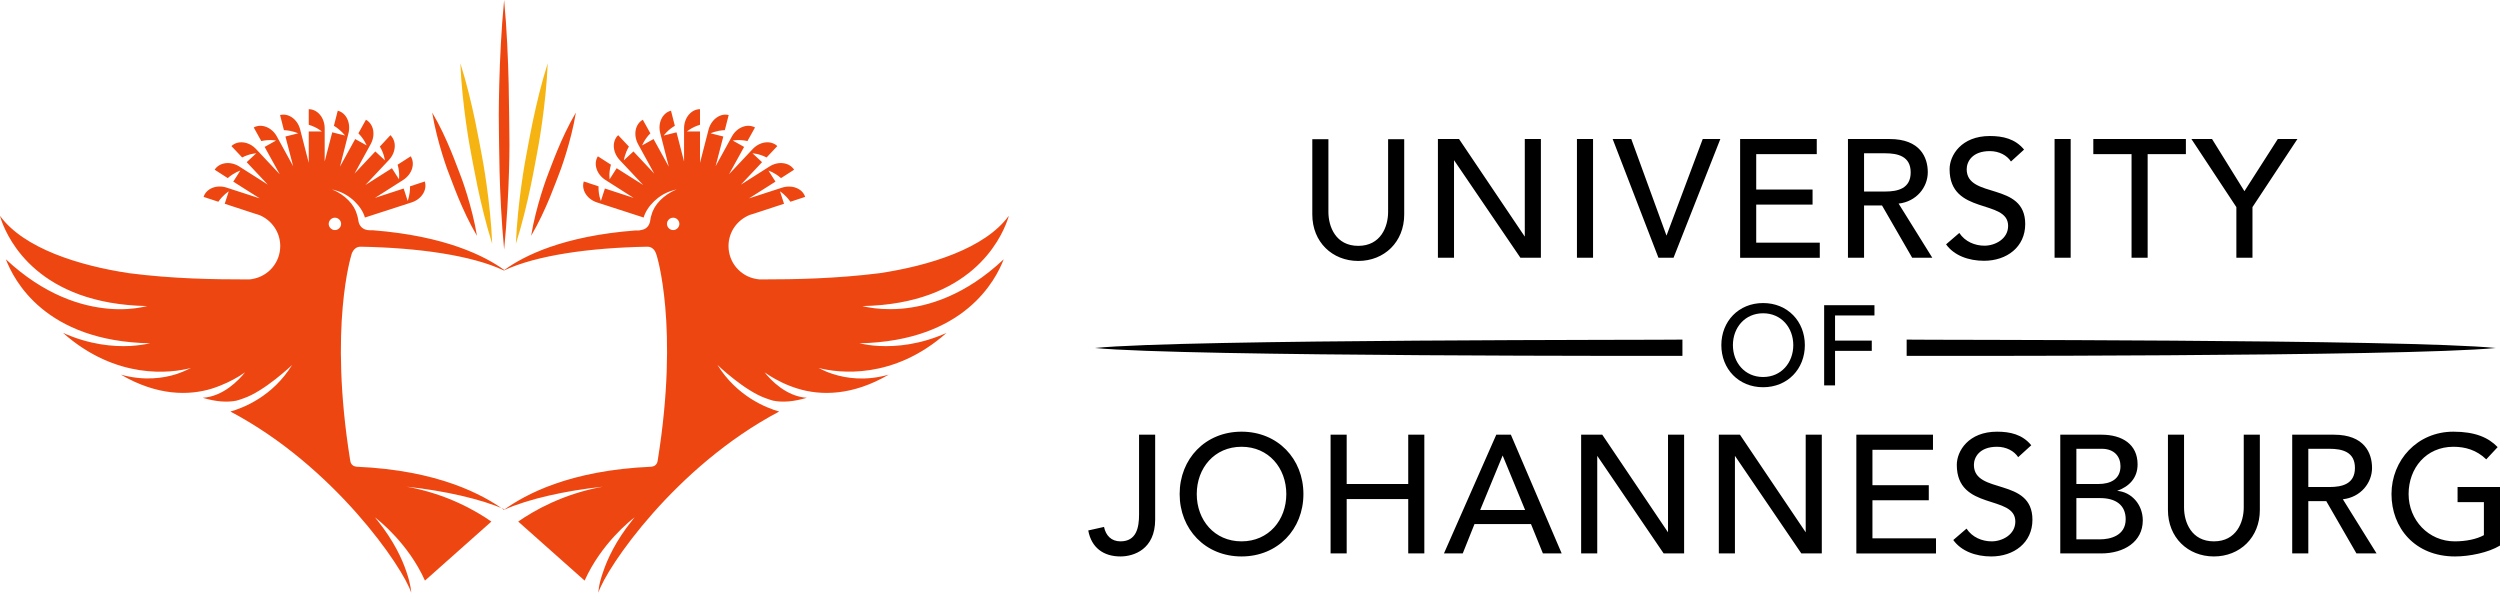 <svg xmlns="http://www.w3.org/2000/svg" id="uuid-a0b3c78c-f661-4273-8f96-1c099aeb804f" viewBox="0 0 149.07 35.35"><path d="M100.32,20.25v.97s-29.7.05-35.03-.47c5.33-.53,34.2-.47,35.03-.5ZM67.92,30.67v-4.75h.96v5.06c0,1.78-1.28,2.2-2.07,2.2-1,0-1.73-.51-1.92-1.55l.94-.21c.11.53.45.86.98.86.95,0,1.11-.81,1.11-1.61ZM74.03,33.18c-2.16,0-3.69-1.62-3.69-3.72s1.53-3.72,3.69-3.72,3.69,1.62,3.69,3.72-1.53,3.72-3.69,3.72ZM74.03,32.28c1.62,0,2.67-1.27,2.67-2.82s-1.05-2.82-2.67-2.82-2.67,1.27-2.67,2.82,1.05,2.82,2.67,2.82ZM79.34,33v-7.08h.96v2.94h3.67v-2.94h.96v7.08h-.96v-3.24h-3.67v3.24h-.96ZM86.1,33l3.12-7.08h.87l3.03,7.08h-1.12l-.71-1.75h-3.37l-.7,1.75h-1.12ZM88.26,30.41h2.68l-1.34-3.25-1.34,3.25ZM94.28,33v-7.08h1.26l3.92,5.82v-5.82h.96v7.08h-1.22l-3.96-5.82v5.82h-.96ZM102.49,33v-7.08h1.26l3.92,5.82v-5.82h.96v7.08h-1.22l-3.96-5.82v5.82h-.96ZM110.69,33v-7.08h4.57v.9h-3.61v2.11h3.36v.9h-3.36v2.27h3.79v.9h-4.75ZM116.47,32.2l.79-.68c.34.52.93.76,1.5.76.63,0,1.41-.4,1.41-1.18,0-1.63-3.49-.62-3.49-3.38,0-.83.7-1.98,2.4-1.98.77,0,1.51.16,2.04.81l-.78.71c-.24-.37-.71-.62-1.26-.62-1.06,0-1.38.64-1.38,1.08,0,1.79,3.49.72,3.49,3.27,0,1.37-1.1,2.19-2.46,2.19-.91,0-1.78-.31-2.26-.98ZM122.85,33v-7.08h2.46c1.23,0,2.15.57,2.15,1.77,0,.81-.5,1.32-1.22,1.58.85.06,1.53.81,1.53,1.76,0,1.27-1.11,1.97-2.49,1.97h-2.43ZM123.81,26.76v2.1h1.31c.73,0,1.32-.29,1.32-1.06,0-.56-.35-1.04-1.12-1.04h-1.51ZM123.81,29.7v2.46h1.41c.58,0,1.53-.2,1.53-1.2,0-.84-.59-1.26-1.52-1.26h-1.42ZM129.27,25.92h.96v4.34c0,.88.44,2.02,1.78,2.02s1.78-1.14,1.78-2.02v-4.34h.96v4.49c0,1.64-1.19,2.77-2.74,2.77s-2.74-1.13-2.74-2.77v-4.49ZM136.68,33v-7.08h2.49c1.81,0,2.27,1.09,2.27,1.98s-.67,1.75-1.74,1.87l2.01,3.23h-1.2l-1.8-3.12h-1.07v3.12h-.96ZM137.64,26.76v2.28h1.26c.76,0,1.52-.18,1.52-1.14s-.76-1.14-1.52-1.14h-1.26ZM146.54,29.04h2.53v3.49c-.69.42-1.82.65-2.68.65-2.4,0-3.79-1.71-3.79-3.72s1.53-3.72,3.69-3.72c1.3,0,2.09.35,2.64.92l-.68.73c-.58-.56-1.25-.75-1.96-.75-1.62,0-2.67,1.27-2.67,2.82s1.19,2.82,2.75,2.82c.67,0,1.31-.13,1.74-.37v-1.97h-1.57v-.9ZM105.13,23.09c-1.46,0-2.49-1.09-2.49-2.51s1.03-2.51,2.49-2.51,2.49,1.09,2.49,2.51-1.03,2.51-2.49,2.51ZM105.13,22.48c1.09,0,1.8-.86,1.8-1.9s-.71-1.9-1.8-1.9-1.8.86-1.8,1.9.71,1.9,1.8,1.9ZM108.77,22.97v-4.77h3v.61h-2.35v1.5h2.19v.61h-2.19v2.06h-.65ZM78.25,8.3h.96v4.34c0,.88.44,2.02,1.78,2.02s1.78-1.14,1.78-2.02v-4.34h.96v4.49c0,1.64-1.19,2.77-2.74,2.77s-2.74-1.13-2.74-2.77v-4.49ZM85.74,15.37v-7.08h1.26l3.92,5.82v-5.82h.96v7.08h-1.22l-3.96-5.82v5.82h-.96ZM94.03,15.37v-7.08h.96v7.08h-.96ZM98.89,15.37l-2.73-7.08h1.11l2.1,5.76,2.16-5.76h1.05l-2.79,7.08h-.9ZM103.76,15.37v-7.08h4.57v.9h-3.61v2.11h3.36v.9h-3.36v2.27h3.79v.9h-4.75ZM110.19,15.37v-7.08h2.49c1.81,0,2.27,1.09,2.27,1.98s-.67,1.75-1.74,1.87l2.01,3.23h-1.2l-1.8-3.12h-1.07v3.12h-.96ZM111.15,9.14v2.28h1.26c.76,0,1.52-.18,1.52-1.14s-.76-1.14-1.52-1.14h-1.26ZM116.04,14.57l.79-.68c.34.52.93.76,1.5.76.63,0,1.41-.4,1.41-1.18,0-1.63-3.49-.62-3.49-3.38,0-.83.7-1.98,2.4-1.98.77,0,1.51.16,2.04.81l-.78.71c-.24-.37-.71-.62-1.26-.62-1.06,0-1.38.64-1.38,1.08,0,1.79,3.49.72,3.49,3.27,0,1.37-1.1,2.19-2.46,2.19-.91,0-1.78-.31-2.26-.98ZM122.51,15.37v-7.08h.96v7.08h-.96ZM127.1,15.37v-6.18h-2.28v-.9h5.52v.9h-2.28v6.18h-.96ZM133.35,15.37v-3.02l-2.68-4.06h1.23l1.93,3.11,1.99-3.11h1.17l-2.68,4.06v3.02h-.96ZM113.69,20.25c.83.03,29.8-.03,35.13.5-5.33.53-35.13.47-35.13.47v-.97Z"></path><path d="M28.7,9.1c.08.38.55,2.97.65,5.44-.75-2.36-1.17-4.96-1.25-5.33-.08-.38-.55-2.97-.65-5.44.75,2.36,1.17,4.96,1.25,5.33ZM31.41,9.1c.08-.38.5-2.98,1.25-5.33-.1,2.47-.57,5.07-.65,5.44-.08.38-.5,2.98-1.25,5.33.1-2.47.57-5.07.65-5.44Z" fill="#f6b412" fill-rule="evenodd"></path><path d="M15.43,12.81l-.2-.06-1.83-.6.24-.74s-.34.21-.62.62l-.88-.29c.16-.5.78-.75,1.38-.55l1.97.64-1.58-1,.42-.66s-.38.12-.75.45l-.78-.5c.28-.44.94-.53,1.47-.19l1.7,1.08-1.26-1.34.57-.53s-.4.02-.84.25l-.64-.68c.38-.36,1.04-.28,1.47.18l1.41,1.5-.9-1.63.68-.38s-.39-.08-.88.03l-.45-.81c.46-.25,1.08-.01,1.38.54l.97,1.77-.46-1.77.76-.19s-.36-.17-.85-.19l-.23-.9c.51-.13,1.05.26,1.2.87l.51,1.98v-1.87h.78s-.3-.26-.78-.4v-.93c.52,0,.95.51.95,1.14v1.98l.45-1.74.76.19s-.23-.32-.66-.58l.23-.9c.51.13.79.73.64,1.34l-.51,2,.91-1.65.68.38s-.14-.37-.49-.72l.45-.81c.46.25.59.9.28,1.46l-.96,1.75,1.24-1.32.57.53s-.04-.39-.3-.82l.63-.68c.38.36.34,1.02-.09,1.48l-1.4,1.49,1.58-1,.42.66s.06-.39-.08-.87l.78-.5c.28.44.08,1.07-.45,1.41l-1.68,1.07,1.71-.56.24.74s.15-.37.14-.87l.88-.29c.16.5-.19,1.06-.79,1.25l-2.78.9c-.19-.67-.9-1.38-1.72-1.61l-.25-.07c.79.32,1.35.92,1.5,1.52.03.08.05.18.07.29.03.27.15.47.38.57.06.02.12.04.19.05.03,0,.07,0,.1.01h.21c4.33.34,6.68,1.54,7.83,2.37,1.15-.84,3.5-2.03,7.83-2.36h.21s.07-.02.1-.02c.07-.01.13-.03.19-.05.23-.1.35-.3.38-.57.01-.11.04-.21.07-.29.15-.6.71-1.19,1.5-1.52l-.25.07c-.82.23-1.53.94-1.72,1.61l-2.78-.9c-.6-.19-.95-.76-.79-1.25l.88.29c-.02.5.14.87.14.87l.24-.74,1.71.56-1.68-1.07c-.53-.34-.73-.97-.45-1.41l.78.5c-.14.48-.08.87-.08.87l.42-.66,1.58,1-1.4-1.49c-.43-.46-.47-1.12-.09-1.48l.64.68c-.25.43-.3.82-.3.82l.57-.53,1.24,1.32-.96-1.75c-.3-.55-.18-1.2.28-1.46l.45.81c-.35.35-.49.72-.49.72l.68-.38.91,1.65-.51-2c-.16-.61.13-1.21.64-1.34l.23.9c-.43.25-.66.58-.66.58l.76-.19.45,1.74v-1.98c0-.63.43-1.14.95-1.14v.93c-.48.14-.78.4-.78.4h.78v1.87l.51-1.98c.16-.61.7-1,1.2-.87l-.23.9c-.5.02-.85.19-.85.19l.76.19-.46,1.77.97-1.77c.3-.55.92-.79,1.38-.54l-.45.81c-.49-.11-.88-.03-.88-.03l.68.38-.9,1.63,1.41-1.5c.43-.46,1.09-.54,1.47-.18l-.64.68c-.44-.23-.84-.25-.84-.25l.57.53-1.26,1.34,1.7-1.08c.53-.34,1.19-.25,1.47.19l-.78.5c-.37-.33-.75-.45-.75-.45l.42.66-1.58,1,1.97-.64c.6-.19,1.22.05,1.38.55l-.88.29c-.28-.41-.62-.62-.62-.62l.24.74-1.83.6-.2.06c-.76.3-1.28,1.02-1.28,1.86,0,.98.7,1.79,1.63,1.96.03,0,.14.02.21.03h.11s.14,0,.14,0c1.8,0,4.29-.04,6.92-.37,2.99-.45,6.29-1.48,7.7-3.42,0,.04-.03.13-.09.29-.41,1.13-2.19,4.97-8.64,5.09.09.02.2.05.33.07.47.09,1.14.15,1.96.09,1.64-.13,3.86-.8,6.14-2.95-.47,1.21-2.31,4.88-8.6,5.01.28.06.68.14,1.18.16,1.01.05,2.42-.07,4.01-.78-3.17,2.81-6.43,2.4-7.63,2.09.21.11.5.25.85.36.8.26,1.95.43,3.33.04-2.16,1.26-4.04,1.26-5.43.83-.69-.21-1.25-.51-1.64-.75-.13-.08-.24-.16-.33-.22.38.48,1.3,1.44,2.52,1.52-.82.24-1.47.28-2.01.17-.14-.04-.27-.08-.4-.13-1.27-.42-2.92-2-2.92-2,1.17,1.88,2.91,2.56,3.68,2.78-6.2,3.27-10.31,9.32-10.78,10.8,0,0,0-.45.28-1.23.26-.78.76-1.86,1.72-3.06l.16-.2c-.22.16-1.99,1.56-2.98,3.77l-3.96-3.52c.93-.65,2.67-1.65,5.05-2.08-2.24.24-4.44.73-5.85,1.36-1.42-.63-3.61-1.12-5.85-1.36,2.38.43,4.12,1.43,5.05,2.08l-3.96,3.52c-.99-2.21-2.76-3.6-2.98-3.77l.16.2c.96,1.2,1.46,2.28,1.72,3.06.27.78.28,1.23.28,1.23-.47-1.48-4.58-7.53-10.78-10.8.77-.22,2.51-.89,3.68-2.78,0,0-1.65,1.58-2.92,2-.13.05-.26.09-.4.13-.55.11-1.2.07-2.01-.17,1.22-.08,2.14-1.04,2.52-1.52-.09.06-.2.14-.33.22-.39.24-.95.53-1.64.75-1.39.43-3.27.43-5.43-.83,1.38.38,2.53.22,3.33-.04.35-.12.64-.25.85-.36-1.2.32-4.46.72-7.63-2.09,1.59.71,3,.83,4.01.78.5-.03.91-.1,1.18-.16-6.29-.12-8.13-3.79-8.6-5.01,2.29,2.14,4.5,2.81,6.14,2.95.82.07,1.5,0,1.96-.09.12-.02.23-.05.33-.07C2.28,18.13.5,14.29.09,13.16c-.06-.17-.08-.25-.09-.29,1.41,1.94,4.71,2.97,7.7,3.42,2.63.34,5.12.37,6.92.37h.14s.11,0,.11,0c.06,0,.18-.02.21-.03.93-.17,1.63-.98,1.63-1.96,0-.84-.52-1.55-1.25-1.85h-.02ZM40.51,13.35c0-.2-.17-.37-.37-.37s-.37.17-.37.37.17.37.37.37.37-.17.37-.37ZM19.6,13.35c0,.2.17.37.37.37s.37-.17.37-.37-.17-.37-.37-.37-.37.17-.37.37ZM30.05,16.13c-1.92-.91-5.14-1.36-8.55-1.42-.23,0-.37.13-.45.26-.06.09-.08.15-.1.24,0,.01-1.35,4.23-.08,12.17.02.14.04.41.39.45,4.9.21,7.54,1.68,8.79,2.57,1.25-.9,3.89-2.36,8.79-2.57.35-.04.37-.31.39-.45,1.27-7.94-.07-12.15-.08-12.17-.02-.08-.05-.14-.1-.24-.08-.13-.22-.26-.45-.26-3.41.06-6.63.51-8.55,1.42ZM29.75,7.82c-.02-.55-.03-4.31.31-7.82.33,3.5.29,7.27.31,7.82.02.55.03,3.56-.31,7.06-.33-3.5-.29-6.52-.31-7.06ZM27.39,10.28c.11.25.76,2.02,1.05,3.78-.91-1.53-1.51-3.32-1.62-3.57-.11-.25-.76-2.02-1.05-3.78.91,1.53,1.51,3.32,1.62,3.57ZM32.72,10.28c.11-.25.71-2.03,1.62-3.57-.29,1.76-.94,3.52-1.05,3.78-.11.25-.71,2.03-1.62,3.57.29-1.76.94-3.52,1.05-3.78Z" fill="#ee4611" fill-rule="evenodd"></path></svg>